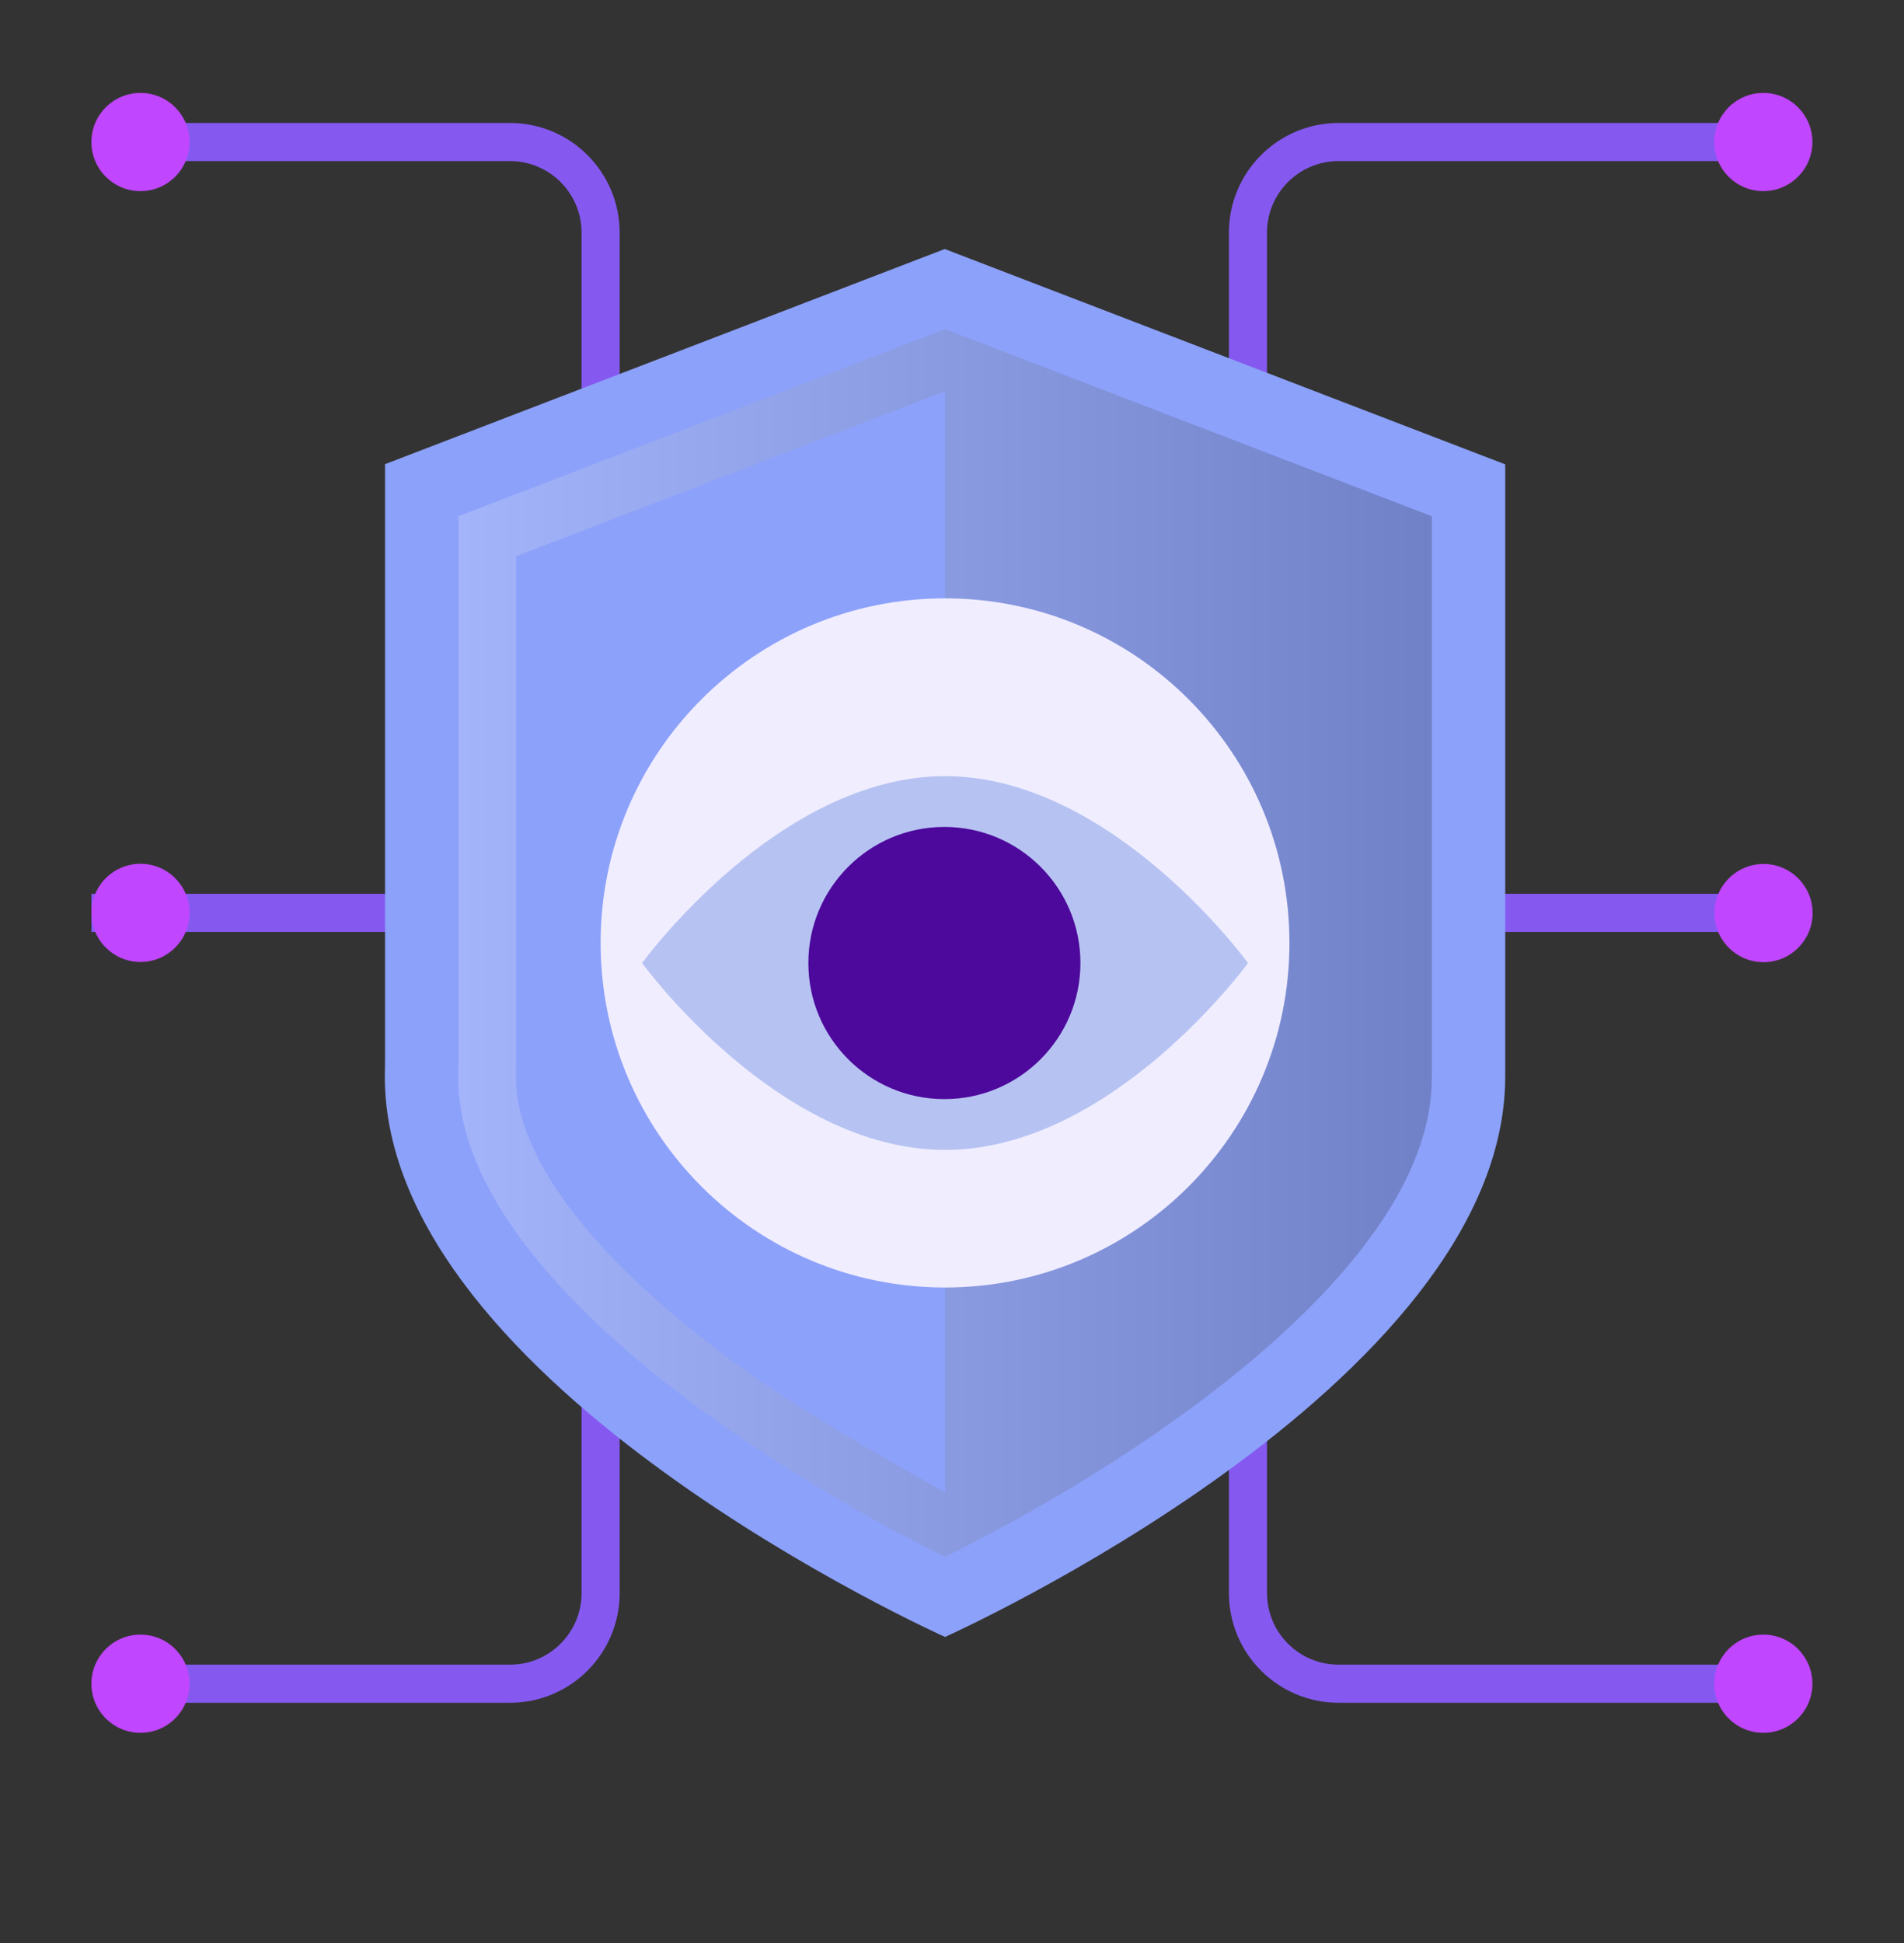 <svg width="100" height="102" viewBox="0 0 100 102" fill="none" xmlns="http://www.w3.org/2000/svg">
<rect x="0" y="0" width="100" height="102" fill="#333333" stroke="none"/>
<g clip-path="url(#clip0_22_283)">
<path d="M65.544 70.9V83.634C65.544 86.256 67.678 88.389 70.3 88.389H92.622" stroke="#8559F0" stroke-width="2" stroke-miterlimit="10"/>
<path d="M65.544 24.945V12.211C65.544 9.589 67.678 7.456 70.3 7.456H92.622" stroke="#8559F0" stroke-width="2" stroke-miterlimit="10"/>
<path d="M74.256 47.922H92.623" stroke="#8559F0" stroke-width="2" stroke-miterlimit="10"/>
<path d="M31.544 70.9V83.634C31.544 86.256 29.411 88.389 26.789 88.389H8.645" stroke="#8559F0" stroke-width="2" stroke-miterlimit="10"/>
<path d="M31.544 24.945V12.211C31.544 9.589 29.411 7.456 26.789 7.456H8.645" stroke="#8559F0" stroke-width="2" stroke-miterlimit="10"/>
<path d="M25.734 47.922H4.8" stroke="#8559F0" stroke-width="2" stroke-miterlimit="10"/>
<path d="M49.634 13.067L20.223 24.367V55.567C20.223 55.878 20.211 56.189 20.211 56.511C20.211 72.767 49.634 85.934 49.634 85.934C49.634 85.934 79.056 72.756 79.056 56.511V24.378L49.634 13.078V13.067Z" fill="#8CA1FA"/>
<path style="mix-blend-mode:multiply" opacity="0.2" d="M49.634 20.522V78.333C49.634 78.333 42.889 74.667 38.867 71.745C31.278 66.233 27.1 60.844 27.1 56.589C27.1 56.378 27.1 56.145 27.111 55.867V55.811V55.767V29.2L49.634 20.544M49.634 17.278L24.078 27.1V55.767C24.067 56.089 24.067 56.344 24.067 56.589C24.067 63.322 31.145 69.889 37.089 74.2C42.078 77.822 47.145 80.5 49.634 81.733C52.122 80.5 57.189 77.822 62.178 74.2C68.123 69.889 75.2 63.333 75.2 56.589V27.1L49.634 17.278Z" fill="url(#paint0_linear_22_283)"/>
<path d="M67.723 49.5C67.723 59.489 59.623 67.589 49.634 67.589C39.645 67.589 31.545 59.489 31.545 49.5C31.545 39.511 39.645 31.411 49.634 31.411C59.623 31.411 67.723 39.511 67.723 49.5Z" fill="#F0EDFF"/>
<path opacity="0.7" d="M65.545 50.556C65.545 50.556 58.423 60.367 49.634 60.367C40.845 60.367 33.723 50.556 33.723 50.556C33.723 50.556 40.845 40.745 49.634 40.745C58.423 40.745 65.545 50.556 65.545 50.556Z" fill="#9DB1ED"/>
<path d="M49.6 57.7C53.546 57.7 56.745 54.501 56.745 50.556C56.745 46.61 53.546 43.411 49.6 43.411C45.655 43.411 42.456 46.61 42.456 50.556C42.456 54.501 45.655 57.7 49.6 57.7Z" fill="#4D089C"/>
<path d="M7.378 10.034C8.802 10.034 9.956 8.879 9.956 7.456C9.956 6.032 8.802 4.878 7.378 4.878C5.954 4.878 4.8 6.032 4.8 7.456C4.8 8.879 5.954 10.034 7.378 10.034Z" fill="#C046FF"/>
<path d="M7.378 50.5C8.802 50.5 9.956 49.346 9.956 47.922C9.956 46.499 8.802 45.345 7.378 45.345C5.954 45.345 4.8 46.499 4.8 47.922C4.8 49.346 5.954 50.5 7.378 50.5Z" fill="#C046FF"/>
<path d="M7.378 90.967C8.802 90.967 9.956 89.812 9.956 88.389C9.956 86.965 8.802 85.811 7.378 85.811C5.954 85.811 4.8 86.965 4.8 88.389C4.8 89.812 5.954 90.967 7.378 90.967Z" fill="#C046FF"/>
<path d="M92.612 10.034C94.035 10.034 95.189 8.879 95.189 7.456C95.189 6.032 94.035 4.878 92.612 4.878C91.188 4.878 90.034 6.032 90.034 7.456C90.034 8.879 91.188 10.034 92.612 10.034Z" fill="#C046FF"/>
<path d="M92.622 50.511C94.046 50.511 95.2 49.357 95.2 47.933C95.2 46.51 94.046 45.355 92.622 45.355C91.198 45.355 90.044 46.51 90.044 47.933C90.044 49.357 91.198 50.511 92.622 50.511Z" fill="#C046FF"/>
<path d="M92.612 90.967C94.035 90.967 95.189 89.812 95.189 88.389C95.189 86.965 94.035 85.811 92.612 85.811C91.188 85.811 90.034 86.965 90.034 88.389C90.034 89.812 91.188 90.967 92.612 90.967Z" fill="#C046FF"/>
</g>
<defs>
<linearGradient id="paint0_linear_22_283" x1="24.067" y1="49.5" x2="75.2" y2="49.5" gradientUnits="userSpaceOnUse">
<stop stop-color="white"/>
<stop offset="1"/>
</linearGradient>
<clipPath id="clip0_22_283">
<rect width="100" height="101.567" fill="white"/>
</clipPath>
</defs>
</svg>
